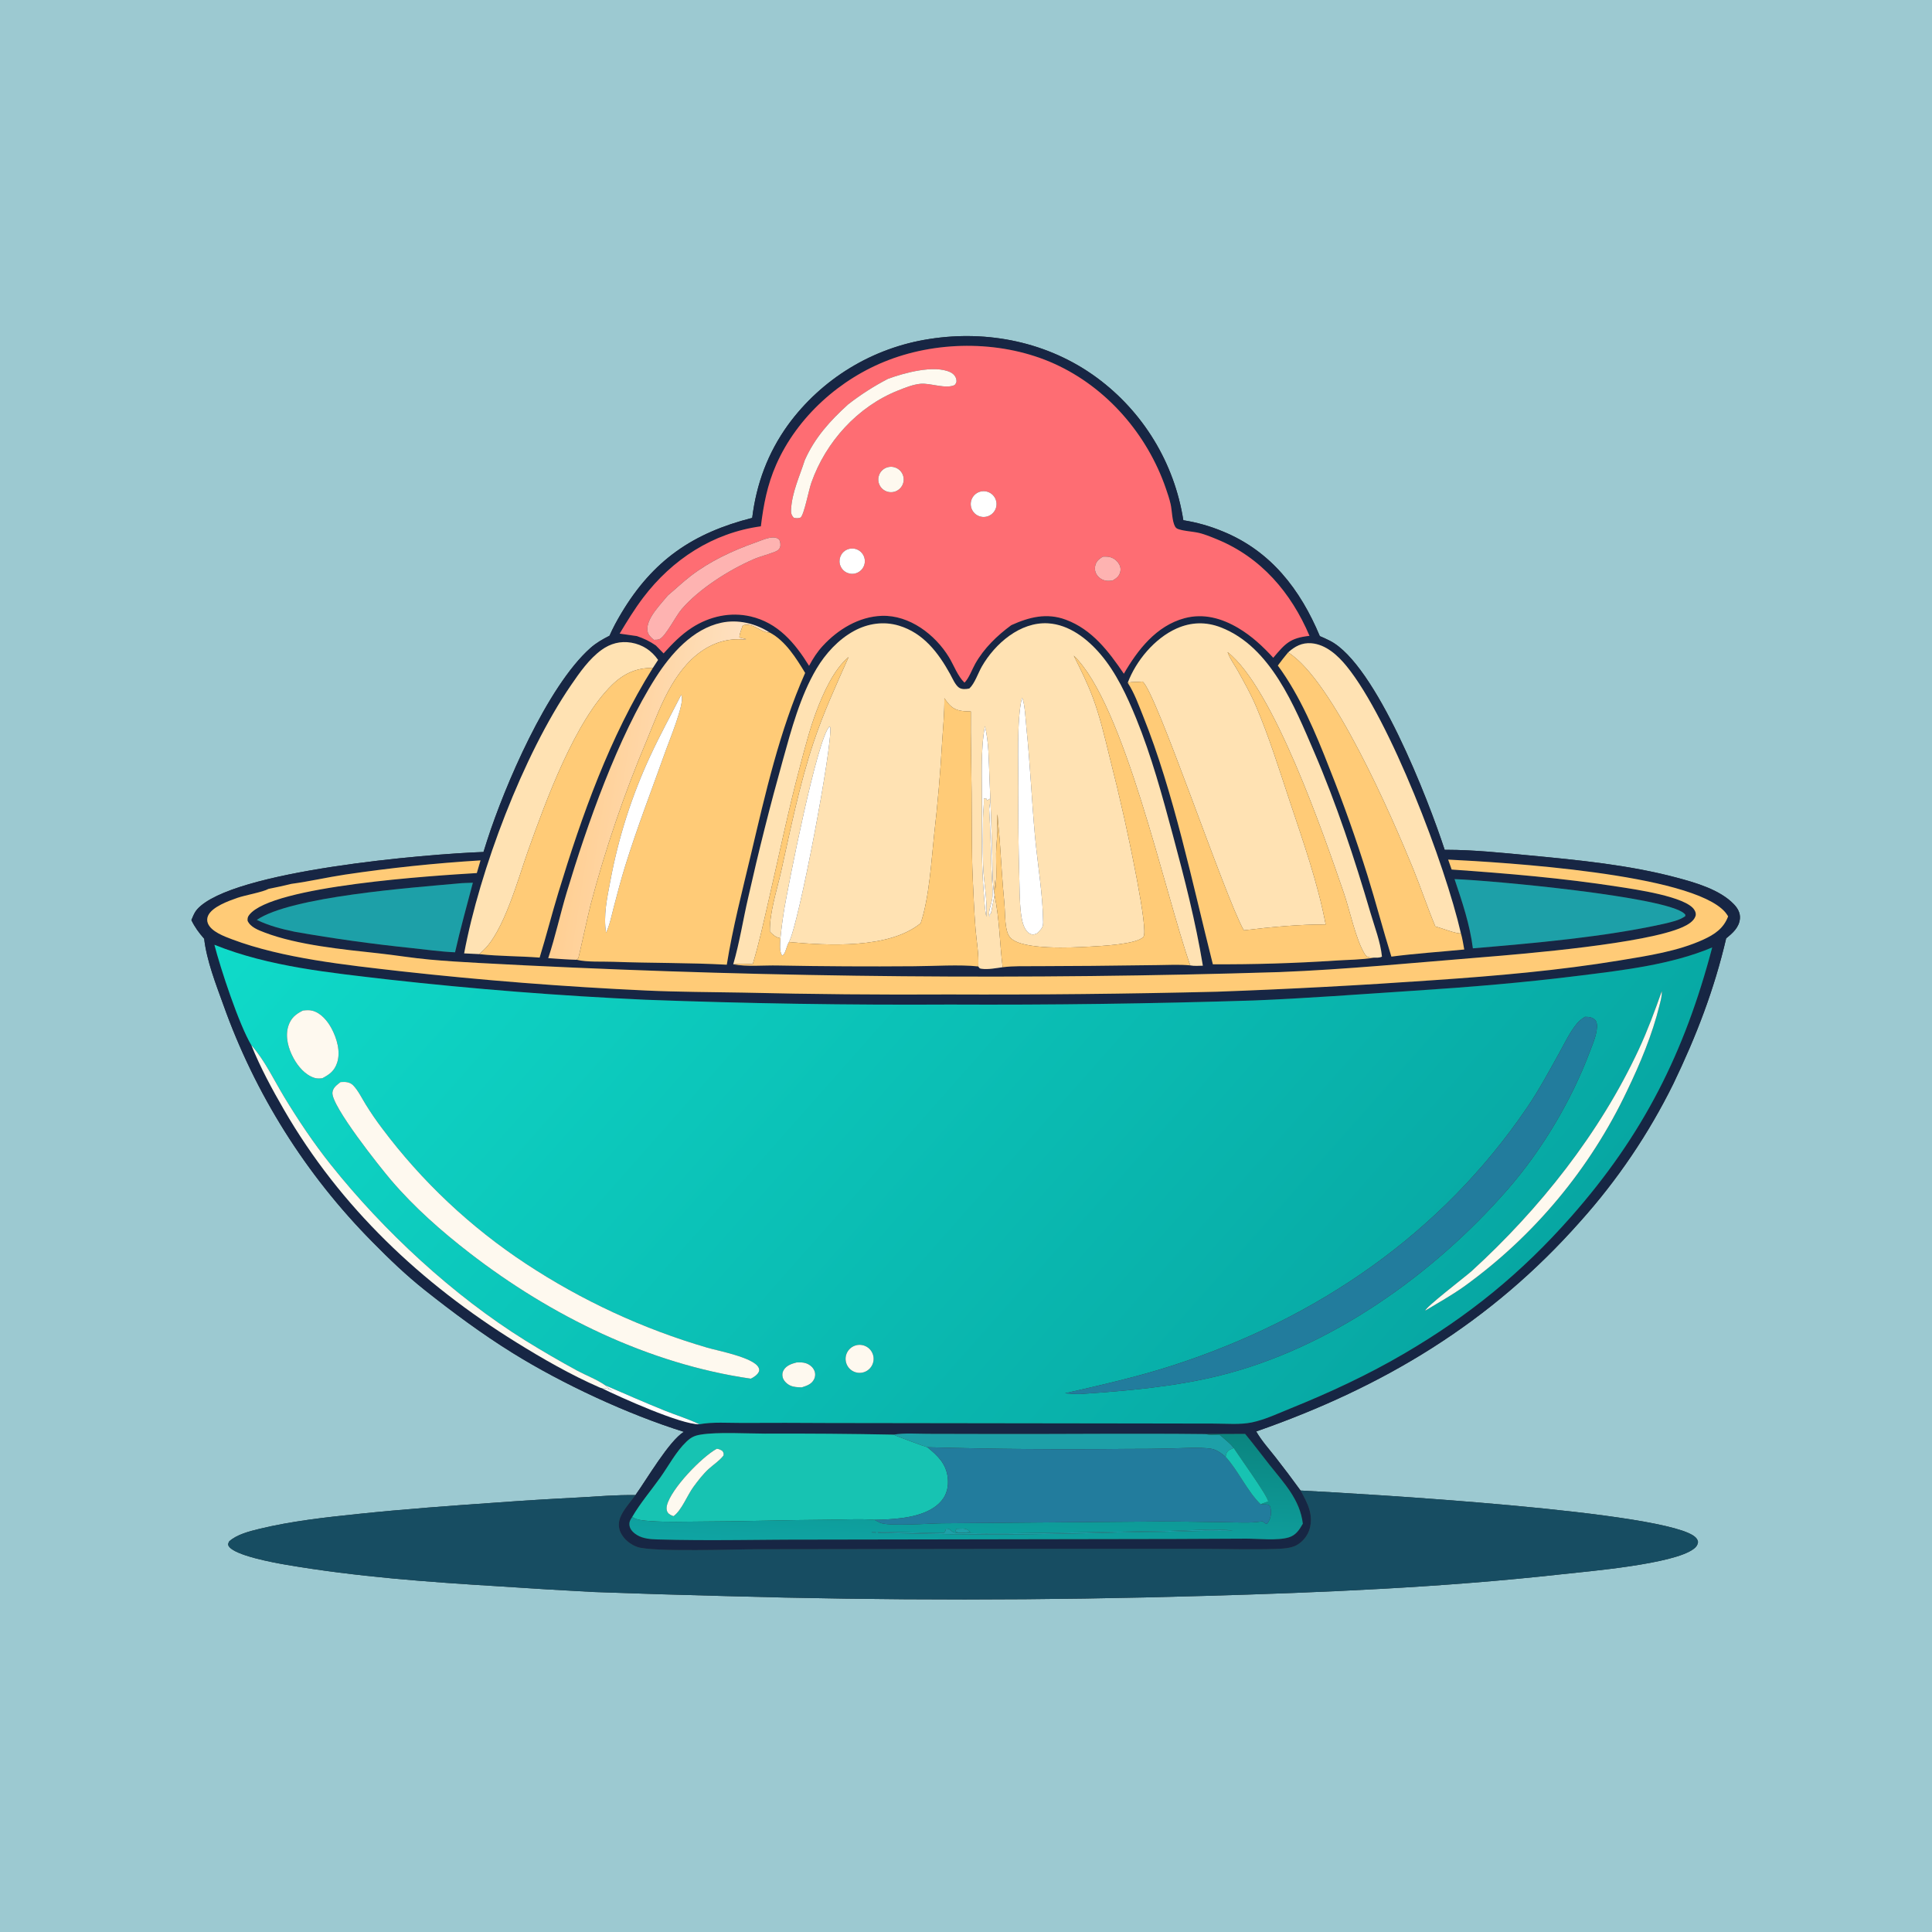 <?xml version="1.0" encoding="utf-8" ?>
<svg xmlns="http://www.w3.org/2000/svg" xmlns:xlink="http://www.w3.org/1999/xlink" width="1024" height="1024">
	<rect width="100%" height="100%" fill="#333333" stroke="none"/>
	<path fill="#9CC9D1" d="M0 0L1024 0L1024 1024L0 1024L0 0ZM689.326 790.011C685.03 784.085 680.627 778.237 676.118 772.471C672.638 768.032 668.621 763.591 665.825 758.698C733.321 735.163 790.06 701.116 837.563 647.418C857.273 625.441 873.882 600.871 886.929 574.39C899.039 549.252 908.586 524.48 914.91 497.327C918.333 494.584 921.813 491.54 922.197 486.831C922.439 483.873 921.016 481.386 919.032 479.304C911.594 471.502 898.591 467.795 888.484 465.109C863.333 458.423 836.471 455.83 810.593 453.376C796.108 452.003 781.194 450.436 766.642 450.414L765.702 450.415C757.022 423.738 729.277 352.181 704.958 339.657C703.178 338.757 701.367 337.92 699.529 337.146C689.202 312.431 673.57 292.072 648.168 281.688C641.437 278.874 634.393 276.875 627.187 275.732C622.45 245.41 605.9 218.197 581.156 200.043C555.656 181.376 523.656 174.781 492.571 179.68C462.51 184.305 435.532 200.718 417.605 225.287C406.929 240.162 400.929 256.394 398.682 274.491C367.317 282.463 346.097 296.902 329.307 325.03C327.021 328.86 324.834 332.842 323.066 336.941C319.333 338.853 316.028 340.698 312.875 343.508C289.987 363.904 267.47 416.672 258.235 445.327L256.258 451.569C226.451 452.587 122.933 461.376 104.533 481.919C103.278 483.321 102.611 484.896 101.894 486.61L101.609 487.279C101.553 487.413 101.5 487.549 101.445 487.684C103.247 491.426 105.466 494.438 108.211 497.539C109.564 509.216 114.379 521.505 118.358 532.519C135.14 579.709 162.11 622.624 197.351 658.214C206.236 667.265 215.29 675.949 225.231 683.838C240.094 695.635 255.53 707.061 271.65 717.075C298.176 733.555 332.744 749.605 362.453 758.9C354.613 763.739 342.889 783.933 336.801 792.425C326.778 792.272 316.751 793.113 306.751 793.696C292.156 794.432 277.569 795.333 262.994 796.398C238.544 798.089 214.207 799.873 189.824 802.413C172.366 804.232 154.425 806.21 137.347 810.359C132.233 811.601 125.353 813.341 121.431 817.015C121.062 817.939 120.644 818.445 121.187 819.405C124.019 824.411 145.205 828.249 151.352 829.305C188.825 835.74 227.162 838.529 265.073 840.818C281.573 841.942 298.081 842.932 314.596 843.79C337.812 844.643 361.033 845.361 384.258 845.946C468.976 848.385 553.748 848.357 638.464 845.861C701.438 844.062 764.787 841.377 827.434 834.423C842.298 832.773 886.826 829.072 897.619 821.003C899.008 819.965 899.709 819.052 899.999 817.293C899.771 816.335 899.575 815.829 898.904 815.07C886.442 800.989 719.002 791.555 689.326 790.011Z"/>
	<path fill="#172644" d="M665.825 758.698C668.621 763.591 672.638 768.032 676.118 772.471C680.627 778.237 685.03 784.085 689.326 790.011C692.899 796.472 696.346 802.821 694.096 810.449C693.037 814.038 690.342 817.351 687.006 819.087C684.058 820.62 679.858 820.849 676.556 820.953C663.125 821.376 649.57 820.931 636.124 820.918L554.205 820.91L402.66 821.112C390.543 821.105 345.752 822.74 337.797 819.913C334.098 818.599 330.727 815.925 328.98 812.338C327.762 809.836 327.715 807.071 328.69 804.481C330.329 800.123 334.125 796.232 336.801 792.425C342.889 783.933 354.613 763.739 362.453 758.9C332.744 749.605 298.176 733.555 271.65 717.075C255.53 707.061 240.094 695.635 225.231 683.838C215.29 675.949 206.236 667.265 197.351 658.214C162.11 622.624 135.14 579.709 118.358 532.519C114.379 521.505 109.564 509.216 108.211 497.539C105.466 494.438 103.247 491.426 101.445 487.684C101.5 487.549 101.553 487.413 101.609 487.279L101.894 486.61C102.611 484.896 103.278 483.321 104.533 481.919C122.933 461.376 226.451 452.587 256.258 451.569L258.235 445.327C267.47 416.672 289.987 363.904 312.875 343.508C316.028 340.698 319.333 338.853 323.066 336.941C324.834 332.842 327.021 328.86 329.307 325.03C346.097 296.902 367.317 282.463 398.682 274.491C400.929 256.394 406.929 240.162 417.605 225.287C435.532 200.718 462.51 184.305 492.571 179.68C523.656 174.781 555.656 181.376 581.156 200.043C605.9 218.197 622.45 245.41 627.187 275.732C634.393 276.875 641.437 278.874 648.168 281.688C673.57 292.072 689.202 312.431 699.529 337.146C701.367 337.92 703.178 338.757 704.958 339.657C729.277 352.181 757.022 423.738 765.702 450.415L766.642 450.414C781.194 450.436 796.108 452.003 810.593 453.376C836.471 455.83 863.333 458.423 888.484 465.109C898.591 467.795 911.594 471.502 919.032 479.304C921.016 481.386 922.439 483.873 922.197 486.831C921.813 491.54 918.333 494.584 914.91 497.327C908.586 524.48 899.039 549.252 886.929 574.39C873.882 600.871 857.273 625.441 837.563 647.418C790.06 701.116 733.321 735.163 665.825 758.698ZM536.018 331.339C545.505 327.052 554.802 324.682 564.959 328.471C578.905 333.673 587.591 345.246 595.668 357.088C603.023 344.369 612.892 331.687 627.787 327.673C637.93 324.94 647.587 327.687 656.385 332.912C663.392 337.074 669.388 342.619 674.844 348.632C681.239 341.094 683.657 338.159 694.056 337.013C684.341 314.151 668.418 295.439 645.017 285.844C641.676 284.475 637.952 282.906 634.39 282.223C631.391 281.649 628.098 281.507 625.188 280.647C624.092 280.323 623.386 280.108 622.809 279.073C621.185 276.155 621.232 270.677 620.47 267.275C619.83 264.414 618.873 261.623 617.92 258.854C608.054 230.201 586.605 205.34 558.816 192.796C531.92 180.655 498.543 180.333 471.076 190.788C445.319 200.592 422.578 220.889 411.387 246.304C406.693 256.964 404.681 267.493 403.282 278.958C377.85 282.421 356.248 296.528 340.893 316.777C336.297 322.838 332.348 329.325 328.428 335.832L337.552 337.134C341.285 338.395 344.364 339.863 347.616 342.113L351.718 346.31C356.338 341.204 360.992 336.376 366.826 332.623C376.01 326.716 387.051 324.229 397.786 326.706C412.348 330.066 421.29 340.73 428.825 352.892C430.926 348.974 433.085 345.6 436.1 342.324C444.151 333.576 455.27 326.802 467.392 326.408C482.028 325.932 495.647 336.292 502.985 348.353C505.567 352.598 507.605 358.39 511.198 361.809C513.495 359.622 515.298 354.601 516.933 351.723C521.579 343.54 528.501 336.847 536.018 331.339ZM407.993 335.271C400.522 330.414 391.134 328.173 382.34 330.056C367.176 333.302 355.594 346.533 347.622 359.015C327.592 390.372 311.089 437.342 300.351 473.073C296.902 484.551 294.342 496.484 290.576 507.835C295.589 508.173 300.612 508.593 305.636 508.714C311.431 510.047 318.999 509.534 325.03 509.761C345.069 510.518 365.204 510.215 385.21 511.313C388.335 491.809 393.381 472.395 397.939 453.187C405.701 420.474 413.071 387.53 426.737 356.664C422.031 348.928 416.289 339.617 407.993 335.271ZM682.72 345.794C680.838 348.074 679.015 350.361 677.278 352.755C689.139 368.869 697.428 388.722 704.66 407.263C712.106 425.926 718.831 444.87 724.819 464.051C729.264 478.306 733.016 492.777 737.458 507.027C750.191 505.366 763.274 504.501 776.078 503.256C775.547 500.383 775.128 497.439 774.299 494.635C765.966 458.303 736.774 381.484 713.762 353.137C709.12 347.418 702.749 341.552 695.055 340.942C690.051 340.545 686.349 342.567 682.72 345.794ZM346.014 354.03L348.794 349.768C345.38 344.847 340.562 341.66 334.622 340.633C328.859 339.636 323.517 341.069 318.811 344.485C312.261 349.241 307.187 356.528 302.658 363.144C277.257 400.241 254.223 461.278 246.005 505.312L253.975 505.698C264.512 506.871 275.402 506.71 286.011 507.547C289.528 496.14 292.45 484.553 295.93 473.132C308.389 432.243 323.212 390.385 346.014 354.03ZM728.101 507.583C729.505 507.551 731.227 507.751 732.467 507.026C731.728 499.442 728.588 491.337 726.429 483.987C717.949 455.116 708.406 426.187 696.502 398.532C686.083 374.328 673.546 342.848 647.127 332.55C639.227 329.47 631.307 329.668 623.546 333.148C611.984 338.332 602.126 350.18 597.721 361.9C601.217 367.198 603.496 373.632 605.856 379.5C622.165 420.054 632.081 468.517 642.838 511.092C664.509 511.2 686.178 510.547 707.804 509.132C714.412 508.686 721.597 508.724 728.101 507.583ZM254.684 456.019C230.637 457.495 206.666 460.013 182.837 463.565C173.343 464.986 163.942 467.202 154.433 468.468C150.415 469.447 146.374 470.336 142.316 471.134C139.314 472.844 129.918 474.465 125.937 475.848C121.315 477.454 112.328 480.61 110.254 485.423C109.697 486.715 109.663 488.108 110.192 489.415C111.968 493.799 118.911 496.32 123.038 497.876C149.817 507.972 183.793 511.507 212.274 514.77C255.64 519.588 299.151 523.003 342.738 525.01C359.739 525.781 376.75 525.793 393.761 526.104C430.163 526.968 466.575 527.293 502.986 527.078C550.351 527.273 597.717 526.789 645.069 525.625C683.422 524.237 721.748 522.196 760.031 519.502C793.13 517.238 826.084 514.397 858.844 508.987C873.356 506.591 889.376 504.17 902.828 497.989C908.791 495.249 913.57 492.063 915.937 485.688C915.445 484.893 914.955 484.129 914.339 483.421C896.589 463.025 796.434 457.024 767.554 455.604L769.408 460.875C798.914 462.939 828.353 465.416 857.601 469.965C866.084 471.284 893.817 475.161 898.062 482.286C898.702 483.36 899.037 484.376 898.633 485.608C897.728 488.365 894.394 490.23 891.935 491.348C872.637 500.126 808.748 505.508 784.614 507.45C749.076 510.311 713.668 513.832 678.027 515.228C544.965 519.352 411.79 518.169 278.822 511.681C261.751 510.725 244.687 510.134 227.651 508.59C218.592 507.77 209.642 506.261 200.608 505.277C181.985 503.249 157.581 500.899 140.228 494.239C136.934 492.975 132.723 491.438 131.217 488.019C131.156 486.62 131.266 485.97 132.152 484.847C144.348 469.387 230.613 464.078 252.721 462.741L254.684 456.019ZM637.542 511.836C633.707 488.497 627.757 465.395 621.619 442.566C616.043 421.831 610.279 400.586 602.157 380.7C597.347 368.922 591.569 356.458 583.273 346.749C576.274 338.558 566.652 331.032 555.482 330.375C540.696 329.507 527.375 341.155 520.422 353.224C518.439 356.667 516.642 362.283 513.777 364.915C512.028 365.303 509.809 365.527 508.24 364.424C506.271 363.039 504.71 359.3 503.562 357.224C497.317 345.934 489.407 335.53 476.486 331.619C468.377 329.165 459.966 330.426 452.603 334.446C444.336 338.96 437.51 346.441 432.742 354.478C424.187 368.896 419.387 386.784 414.937 402.863C408.187 426.974 402.064 451.256 396.573 475.684C393.838 487.435 392.009 499.534 388.632 511.109C396.108 512.482 404.785 511.552 412.433 511.734C436.433 512.189 460.438 512.318 484.442 512.122C494.609 512.093 508.716 511.127 518.501 512.234C519.209 513.159 519.008 513.298 520.257 513.475C523.772 513.973 527.931 513.115 531.428 512.647C537.417 511.902 543.618 512.124 549.646 512.093L578.781 511.929L613.27 511.52C619.056 511.477 625.092 511.097 630.848 511.671C632.992 512.094 635.36 511.869 637.542 511.836ZM113.643 500.756C116.876 513.353 126.649 543.053 133.245 554.039C138.013 565.832 144.15 577.184 150.513 588.184C180.412 639.874 223.201 680.179 273.703 711.507C287.675 720.174 302.551 728.703 317.626 735.292C318.361 735.614 318.111 735.511 318.935 735.749C328.422 740.452 361.046 755.139 370.644 754.892C377.847 753.554 386.173 754.225 393.506 754.191C408.783 754.109 424.06 754.122 439.337 754.232L605.729 754.461L643.483 754.525C649.852 754.529 657.278 755.215 663.534 753.905C670.412 752.465 677.486 749.124 683.988 746.491C704.867 738.033 724.747 728.828 744.192 717.45C778.645 697.291 806.274 674.842 832.758 644.818C870.9 601.577 892.857 557.92 907.499 502.162C885.926 511.277 860.362 514.224 837.305 517.101C807.138 520.864 779.08 523.181 748.851 525.147C720.801 526.972 692.838 529.125 664.744 530.261C610.982 531.96 557.194 532.684 503.405 532.43C449.695 532.739 395.985 531.893 342.311 529.891C296.813 527.825 251.396 524.257 206.133 519.195C175.147 515.551 142.824 512.484 113.643 500.756ZM638.723 760.078C601.545 759.666 564.323 760.119 527.139 760.032L491.94 759.956C486.113 759.957 479.376 759.405 473.638 760.387C450.88 759.935 428.117 759.756 405.354 759.849C395.803 759.835 380.355 758.891 371.357 760.374C368.055 760.919 366.244 761.815 363.837 764.106C358.271 769.406 354.404 776.903 349.939 783.157C345.078 789.966 339.289 796.777 335.094 803.987C333.989 805.691 333.261 806.855 333.728 808.985C334.162 810.963 336.008 812.623 337.668 813.613C340.901 815.54 344.769 815.823 348.448 815.934C376.292 816.77 404.35 815.93 432.224 816.021L622.818 815.694L660.356 815.517C666.884 815.505 677.016 816.673 683.082 814.846C686.867 813.707 688.683 810.805 690.529 807.589C689.005 794.768 680.586 786.138 672.886 776.411C668.559 770.945 664.394 765.353 659.94 759.988C652.868 759.979 645.795 760.009 638.723 760.078ZM770.944 465.952C774.991 478 779.051 489.964 780.658 502.636C813.183 499.892 850.28 496.656 881.875 489.64C885.593 488.733 890.137 487.853 893.259 485.556C893.21 484.558 893.406 484.883 892.712 484.222C883.311 475.27 790.196 466.583 770.944 465.952ZM242.488 468.292C218.271 470.501 154.197 475.161 136.114 487.563C142.598 490.69 149.218 492.387 156.243 493.859C176.817 497.485 197.261 500.325 218.041 502.482C225.713 503.279 233.494 504.421 241.191 504.737C243.97 492.34 247.404 480.155 250.62 467.871C247.927 467.984 245.163 467.971 242.488 468.292Z"/>
	<path fill="#FE6D73" d="M595.668 357.088C587.591 345.246 578.905 333.673 564.959 328.471C554.802 324.682 545.505 327.052 536.018 331.339C528.501 336.847 521.579 343.54 516.933 351.723C515.298 354.601 513.495 359.622 511.198 361.809C507.605 358.39 505.567 352.598 502.985 348.353C495.647 336.292 482.028 325.932 467.392 326.408C455.27 326.802 444.151 333.576 436.1 342.324C433.085 345.6 430.926 348.974 428.825 352.892C421.29 340.73 412.348 330.066 397.786 326.706C387.051 324.229 376.01 326.716 366.826 332.623C360.992 336.376 356.338 341.204 351.718 346.31L347.616 342.113C344.364 339.863 341.285 338.395 337.552 337.134L328.428 335.832C332.348 329.325 336.297 322.838 340.893 316.777C356.248 296.528 377.85 282.421 403.282 278.958C404.681 267.493 406.693 256.964 411.387 246.304C422.578 220.889 445.319 200.592 471.076 190.788C498.543 180.333 531.92 180.655 558.816 192.796C586.605 205.34 608.054 230.201 617.92 258.854C618.873 261.623 619.83 264.414 620.47 267.275C621.232 270.677 621.185 276.155 622.809 279.073C623.386 280.108 624.092 280.323 625.188 280.647C628.098 281.507 631.391 281.649 634.39 282.223C637.952 282.906 641.676 284.475 645.017 285.844C668.418 295.439 684.341 314.151 694.056 337.013C683.657 338.159 681.239 341.094 674.844 348.632C669.388 342.619 663.392 337.074 656.385 332.912C647.587 327.687 637.93 324.94 627.787 327.673C612.892 331.687 603.023 344.369 595.668 357.088ZM426.554 243.877C423.853 252.353 419.775 260.952 419.28 269.991C419.175 271.908 419.418 273.022 420.739 274.424C422.202 274.733 422.844 274.784 424.323 274.313C426.227 272.748 428.564 260.024 430.041 255.832C437.637 234.263 454.487 215.556 475.888 207.016C479.513 205.569 483.959 203.756 487.876 203.415C493.294 202.944 501.277 206.34 506.009 204.068C506.781 203.018 507.14 202.615 506.894 201.212C506.585 199.451 505.315 198.061 503.743 197.305C495.164 193.182 478.935 197.731 470.6 200.812C463.167 204.672 456.104 209.205 449.497 214.353C439.918 223.058 431.863 231.952 426.554 243.877ZM346.549 339.132C347.542 339.108 348.887 339.174 349.767 338.659C353.151 336.678 358.141 326.533 361.297 322.858C370.497 312.145 386.277 302.137 399.186 296.509C403.028 294.834 407.07 293.936 410.897 292.38C412.095 291.893 413.013 291.283 413.455 290.007C413.882 288.777 413.578 287.135 413.029 286.019C412.023 285.298 411.644 284.997 410.369 284.895C407.21 284.644 403.283 286.553 400.273 287.608C388.421 291.758 376.143 297.525 366.128 305.245C361.899 308.506 358.048 312.187 353.963 315.614C350.242 320.227 342.251 328.017 343.178 334.382C343.493 336.543 344.997 337.784 346.549 339.132ZM469.762 247.882C466.308 249.253 464.617 253.163 465.983 256.618C467.349 260.074 471.256 261.771 474.714 260.41C478.179 259.046 479.88 255.129 478.511 251.666C477.142 248.203 473.223 246.508 469.762 247.882ZM520.354 260.415C516.641 260.96 514.063 264.397 514.58 268.114C515.097 271.831 518.516 274.434 522.236 273.945C525.996 273.45 528.633 269.988 528.11 266.232C527.588 262.476 524.106 259.865 520.354 260.415ZM448.847 291.344C445.524 292.889 444.056 296.815 445.548 300.162C447.041 303.509 450.942 305.04 454.313 303.6C456.541 302.649 458.083 300.57 458.348 298.162C458.613 295.753 457.558 293.389 455.59 291.976C453.621 290.564 451.044 290.322 448.847 291.344ZM584.476 295.051C582.309 296.437 580.905 297.575 580.422 300.212C580.124 301.841 580.488 303.444 581.441 304.798C582.652 306.515 584.548 307.622 586.639 307.832C587.67 307.935 588.728 307.793 589.751 307.669C591.776 306.471 593.248 305.41 593.792 303C594.164 301.352 593.733 299.742 592.749 298.389C591.369 296.491 589.417 295.303 587.081 295.064C586.211 294.975 585.347 295.013 584.476 295.051Z"/>
	<path fill="#FEF9EF" d="M470.6 200.812C478.935 197.731 495.164 193.182 503.743 197.305C505.315 198.061 506.585 199.451 506.894 201.212C507.14 202.615 506.781 203.018 506.009 204.068C501.277 206.34 493.294 202.944 487.876 203.415C483.959 203.756 479.513 205.569 475.888 207.016C454.487 215.556 437.637 234.263 430.041 255.832C428.564 260.024 426.227 272.748 424.323 274.313C422.844 274.784 422.202 274.733 420.739 274.424C419.418 273.022 419.175 271.908 419.28 269.991C419.775 260.952 423.853 252.353 426.554 243.877C431.863 231.952 439.918 223.058 449.497 214.353C456.104 209.205 463.167 204.672 470.6 200.812Z"/>
	<path fill="#FEF9EF" d="M474.714 260.41C471.256 261.771 467.349 260.074 465.983 256.618C464.617 253.163 466.308 249.253 469.762 247.882C473.223 246.508 477.142 248.203 478.511 251.666C479.88 255.129 478.179 259.046 474.714 260.41Z"/>
	<path fill="white" d="M522.236 273.945C518.516 274.434 515.097 271.831 514.58 268.114C514.063 264.397 516.641 260.96 520.354 260.415C524.106 259.865 527.588 262.476 528.11 266.232C528.633 269.988 525.996 273.45 522.236 273.945Z"/>
	<path fill="#FEB3B1" d="M353.963 315.614C358.048 312.187 361.899 308.506 366.128 305.245C376.143 297.525 388.421 291.758 400.273 287.608C403.283 286.553 407.21 284.644 410.369 284.895C411.644 284.997 412.023 285.298 413.029 286.019C413.578 287.135 413.882 288.777 413.455 290.007C413.013 291.283 412.095 291.893 410.897 292.38C407.07 293.936 403.028 294.834 399.186 296.509C386.277 302.137 370.497 312.145 361.297 322.858C358.141 326.533 353.151 336.678 349.767 338.659C348.887 339.174 347.542 339.108 346.549 339.132C344.997 337.784 343.493 336.543 343.178 334.382C342.251 328.017 350.242 320.227 353.963 315.614Z"/>
	<path fill="white" d="M454.313 303.6C450.942 305.04 447.041 303.509 445.548 300.162C444.056 296.815 445.524 292.889 448.847 291.344C451.044 290.322 453.621 290.564 455.59 291.976C457.558 293.389 458.613 295.753 458.348 298.162C458.083 300.57 456.541 302.649 454.313 303.6Z"/>
	<path fill="#FEB3B1" d="M589.751 307.669C588.728 307.793 587.67 307.935 586.639 307.832C584.548 307.622 582.652 306.515 581.441 304.798C580.488 303.444 580.124 301.841 580.422 300.212C580.905 297.575 582.309 296.437 584.476 295.051C585.347 295.013 586.211 294.975 587.081 295.064C589.417 295.303 591.369 296.491 592.749 298.389C593.733 299.742 594.164 301.352 593.792 303C593.248 305.41 591.776 306.471 589.751 307.669Z"/>
	<defs>
		<linearGradient id="gradient_0" gradientUnits="userSpaceOnUse" x1="306.365" y1="412.947" x2="379.518" y2="424.302">
			<stop offset="0" stop-color="#FFCF93"/>
			<stop offset="1" stop-color="#FEE0C0"/>
		</linearGradient>
	</defs>
	<path fill="url(#gradient_0)" d="M290.576 507.835C294.342 496.484 296.902 484.551 300.351 473.073C311.089 437.342 327.592 390.372 347.622 359.015C355.594 346.533 367.176 333.302 382.34 330.056C391.134 328.173 400.522 330.414 407.993 335.271C407.768 335.262 407.541 335.26 407.316 335.244C402.751 334.932 398.701 329.62 393.681 331.512C393.041 333.436 391.874 335.889 391.921 337.91L395.373 338.729L395.113 339.065C385.86 337.962 377.446 340.746 370.045 346.435C364.336 350.825 359.675 356.936 356.026 363.087C350.559 372.306 346.927 382.393 342.845 392.263C330.853 420.65 320.884 449.85 313.013 479.644C312 483.368 306.786 507.399 306.559 507.779C306.334 508.155 305.944 508.402 305.636 508.714C300.612 508.593 295.589 508.173 290.576 507.835Z"/>
	<path fill="#FFE2B3" d="M526.981 473.594C525.795 467.275 526.117 460.227 525.927 453.763C525.569 439.779 525.068 425.799 524.426 411.824C524.024 402.868 524.149 393.543 522.022 384.805C519.593 398.36 520.541 412.651 520.467 426.387C520.383 442.06 520.099 457.24 521.394 472.9C521.752 477.224 521.913 481.706 522.772 485.957C523.438 476.786 521.279 467.407 521.063 458.22C520.869 449.954 520.912 441.636 521.02 433.367C521.063 430.006 521.625 426.672 521.402 423.32L522.665 423.19L523.306 424.192L524.575 423.362C525.275 424.903 524.199 427.519 524.312 429.399C524.946 439.947 525.198 450.462 525.529 461.023C525.673 465.624 526.199 470.378 526.031 474.97C525.988 476.144 525.749 477.163 525.476 478.296C524.946 480.498 523.887 483.429 524.295 485.663L524.673 485.879L524.579 484.672L525.235 484.09L527.111 474.405C529.784 486.832 529.84 500.042 531.428 512.647C527.931 513.115 523.772 513.973 520.257 513.475C519.008 513.298 519.209 513.159 518.501 512.234C518.879 505.858 517.57 498.767 517.051 492.366C516.336 483.548 515.969 474.593 515.575 465.75C514.902 450.621 515.095 435.457 514.97 420.317C514.852 405.906 514.43 391.498 514.56 377.087C512.71 377.049 510.84 377.023 509.018 376.67C504.779 375.848 502.823 373.404 500.525 370.046C500.633 377.758 499.849 385.566 499.348 393.261C498.418 409.599 497.014 425.907 495.136 442.164C493.599 456.54 492.552 475.727 487.983 489.321C471.206 503.046 438.779 501.17 418.16 499.299C423.305 490.276 441.425 394.602 440.038 385.417L439.568 385.095C432.86 392.412 418.017 468.415 415.785 481.165C414.892 486.514 414.178 491.891 413.643 497.288C411.025 496.787 409.876 495.589 408.039 493.79C407.86 483.439 411.783 471.866 414.039 461.738C419.137 438.847 423.794 415.65 431.229 393.373C436.39 377.91 443.144 363.136 449.776 348.277C441.932 354.682 436.167 367.796 432.688 377.061C429.205 386.335 426.714 396.097 424.161 405.659C417.803 429.473 412.844 453.657 407.289 477.667C404.693 488.883 402.316 500.032 398.956 511.058C395.488 510.883 392.088 510.652 388.632 511.109C392.009 499.534 393.838 487.435 396.573 475.684C402.064 451.256 408.187 426.974 414.937 402.863C419.387 386.784 424.187 368.896 432.742 354.478C437.51 346.441 444.336 338.96 452.603 334.446C459.966 330.426 468.377 329.165 476.486 331.619C489.407 335.53 497.317 345.934 503.562 357.224C504.71 359.3 506.271 363.039 508.24 364.424C509.809 365.527 512.028 365.303 513.777 364.915C516.642 362.283 518.439 356.667 520.422 353.224C527.375 341.155 540.696 329.507 555.482 330.375C566.652 331.032 576.274 338.558 583.273 346.749C591.569 356.458 597.347 368.922 602.157 380.7C610.279 400.586 616.043 421.831 621.619 442.566C627.757 465.395 633.707 488.497 637.542 511.836C635.36 511.869 632.992 512.094 630.848 511.671C617.187 472.741 595.886 373.132 569.115 347.511C572.76 354.826 576.378 362.053 579.233 369.723C583.038 379.946 585.465 390.421 588.063 400.99C590.814 411.761 593.409 422.571 595.848 433.417C597.771 442.035 608.878 493.022 606.066 496.488C602.778 500.54 583.169 501.433 577.349 501.754C568.049 502.267 542.324 503.578 535.793 497.276C534.383 495.915 533.784 494.067 533.415 492.19C532.521 487.655 532.738 482.769 532.289 478.158C531.229 467.292 530.637 456.5 529.89 445.609C529.585 441.15 528.975 436.691 528.779 432.23C528.77 432.032 528.767 431.834 528.761 431.636C528.157 434.193 528.741 437.446 528.657 440.118C528.527 444.203 528.014 448.245 527.947 452.333C527.842 458.732 528.575 465.708 527.4 471.985C527.559 470.028 527.608 468.101 527.601 466.138C527.045 468.589 527.064 471.091 526.981 473.594ZM541.635 369.868C538.777 381.809 539.804 405.208 539.757 417.764C539.627 433.203 539.783 448.643 540.225 464.076C540.424 470.675 540.33 477.524 541.131 484.075C541.479 486.923 542.052 490.113 543.555 492.587C544.368 493.926 545.516 494.965 547.086 495.289C547.995 495.477 548.847 494.974 549.7 494.668C551.675 492.636 552.919 491.727 552.89 488.749C552.747 474.414 549.926 457.878 548.579 443.385C546.802 424.256 546.019 405.036 544.029 385.927C543.742 383.176 543.104 371.337 541.635 369.868Z"/>
	<path fill="#FFE2B3" d="M728.101 507.583C725.842 507.432 724.588 507.65 723.303 505.576C718.589 497.971 715.432 482.487 712.313 473.442C701.637 442.475 674.986 364.664 650.661 345.645C650.762 345.913 650.86 346.183 650.965 346.451C652.173 349.528 654.371 352.504 656.001 355.417C659.419 361.522 662.968 367.881 665.716 374.311C672.683 390.609 677.985 407.792 683.579 424.599C690.687 445.952 698.44 467.842 702.637 489.99C688.905 489.902 672.912 491.413 659.244 493.083C649.21 475.494 612.529 365.777 605.542 361.232C602.868 361.632 600.417 361.192 597.721 361.9C602.126 350.18 611.984 338.332 623.546 333.148C631.307 329.668 639.227 329.47 647.127 332.55C673.546 342.848 686.083 374.328 696.502 398.532C708.406 426.187 717.949 455.116 726.429 483.987C728.588 491.337 731.728 499.442 732.467 507.026C731.227 507.751 729.505 507.551 728.101 507.583Z"/>
	<path fill="#FFCB77" d="M407.993 335.271C416.289 339.617 422.031 348.928 426.737 356.664C413.071 387.53 405.701 420.474 397.939 453.187C393.381 472.395 388.335 491.809 385.21 511.313C365.204 510.215 345.069 510.518 325.03 509.761C318.999 509.534 311.431 510.047 305.636 508.714C305.944 508.402 306.334 508.155 306.559 507.779C306.786 507.399 312 483.368 313.013 479.644C320.884 449.85 330.853 420.65 342.845 392.263C346.927 382.393 350.559 372.306 356.026 363.087C359.675 356.936 364.336 350.825 370.045 346.435C377.446 340.746 385.86 337.962 395.113 339.065L395.373 338.729L391.921 337.91C391.874 335.889 393.041 333.436 393.681 331.512C398.701 329.62 402.751 334.932 407.316 335.244C407.541 335.26 407.768 335.262 407.993 335.271ZM361.033 368.294C355.575 379.021 349.769 389.629 344.709 400.549C334.846 421.745 327.706 444.104 323.457 467.094C321.754 475.997 319.739 485.33 321.229 494.366C323.237 490.086 324.184 485.077 325.387 480.51C327.306 473.223 329.199 465.933 331.439 458.736C337.896 437.999 345.735 417.806 353.02 397.366C354.954 391.94 362.442 373.865 361.354 369.153C361.285 368.855 361.14 368.58 361.033 368.294Z"/>
	<path fill="#FFE2B3" d="M346.014 354.03C337.506 353.852 330.621 356.992 324.542 362.877C304.761 382.028 289.445 424.235 280.092 450.32C274.765 465.177 267.034 494.392 255.514 504.314C254.992 504.763 254.487 505.237 253.975 505.698L246.005 505.312C254.223 461.278 277.257 400.241 302.658 363.144C307.187 356.528 312.261 349.241 318.811 344.485C323.517 341.069 328.859 339.636 334.622 340.633C340.562 341.66 345.38 344.847 348.794 349.768L346.014 354.03Z"/>
	<path fill="#FFE2B3" d="M682.72 345.794C686.349 342.567 690.051 340.545 695.055 340.942C702.749 341.552 709.12 347.418 713.762 353.137C736.774 381.484 765.966 458.303 774.299 494.635C772.607 495.301 763.322 491.623 760.762 491.046C756.547 481.016 753.146 470.634 749.037 460.552C737.66 432.639 706.314 360.463 682.72 345.794Z"/>
	<path fill="#FFCB77" d="M650.661 345.645C674.986 364.664 701.637 442.475 712.313 473.442C715.432 482.487 718.589 497.971 723.303 505.576C724.588 507.65 725.842 507.432 728.101 507.583C721.597 508.724 714.412 508.686 707.804 509.132C686.178 510.547 664.509 511.2 642.838 511.092C632.081 468.517 622.165 420.054 605.856 379.5C603.496 373.632 601.217 367.198 597.721 361.9C600.417 361.192 602.868 361.632 605.542 361.232C612.529 365.777 649.21 475.494 659.244 493.083C672.912 491.413 688.905 489.902 702.637 489.99C698.44 467.842 690.687 445.952 683.579 424.599C677.985 407.792 672.683 390.609 665.716 374.311C662.968 367.881 659.419 361.522 656.001 355.417C654.371 352.504 652.173 349.528 650.965 346.451C650.86 346.183 650.762 345.913 650.661 345.645Z"/>
	<path fill="#FFCB77" d="M677.278 352.755C679.015 350.361 680.838 348.074 682.72 345.794C706.314 360.463 737.66 432.639 749.037 460.552C753.146 470.634 756.547 481.016 760.762 491.046C763.322 491.623 772.607 495.301 774.299 494.635C775.128 497.439 775.547 500.383 776.078 503.256C763.274 504.501 750.191 505.366 737.458 507.027C733.016 492.777 729.264 478.306 724.819 464.051C718.831 444.87 712.106 425.926 704.66 407.263C697.428 388.722 689.139 368.869 677.278 352.755Z"/>
	<path fill="#FFCB77" d="M408.039 493.79C409.876 495.589 411.025 496.787 413.643 497.288C413.552 499.853 412.92 504.395 414.603 506.444C415.732 505.952 416.159 504.375 416.592 503.251C417.068 502.017 417.443 500.379 418.16 499.299C438.779 501.17 471.206 503.046 487.983 489.321C492.552 475.727 493.599 456.54 495.136 442.164C497.014 425.907 498.418 409.599 499.348 393.261C499.849 385.566 500.633 377.758 500.525 370.046C502.823 373.404 504.779 375.848 509.018 376.67C510.84 377.023 512.71 377.049 514.56 377.087C514.43 391.498 514.852 405.906 514.97 420.317C515.095 435.457 514.902 450.621 515.575 465.75C515.969 474.593 516.336 483.548 517.051 492.366C517.57 498.767 518.879 505.858 518.501 512.234C508.716 511.127 494.609 512.093 484.442 512.122C460.438 512.318 436.433 512.189 412.433 511.734C404.785 511.552 396.108 512.482 388.632 511.109C392.088 510.652 395.488 510.883 398.956 511.058C402.316 500.032 404.693 488.883 407.289 477.667C412.844 453.657 417.803 429.473 424.161 405.659C426.714 396.097 429.205 386.335 432.688 377.061C436.167 367.796 441.932 354.682 449.776 348.277C443.144 363.136 436.39 377.91 431.229 393.373C423.794 415.65 419.137 438.847 414.039 461.738C411.783 471.866 407.86 483.439 408.039 493.79Z"/>
	<path fill="#FFCB77" d="M526.981 473.594C527.064 471.091 527.045 468.589 527.601 466.138C527.608 468.101 527.559 470.028 527.4 471.985C528.575 465.708 527.842 458.732 527.947 452.333C528.014 448.245 528.527 444.203 528.657 440.118C528.741 437.446 528.157 434.193 528.761 431.636C528.767 431.834 528.77 432.032 528.779 432.23C528.975 436.691 529.585 441.15 529.89 445.609C530.637 456.5 531.229 467.292 532.289 478.158C532.738 482.769 532.521 487.655 533.415 492.19C533.784 494.067 534.383 495.915 535.793 497.276C542.324 503.578 568.049 502.267 577.349 501.754C583.169 501.433 602.778 500.54 606.066 496.488C608.878 493.022 597.771 442.035 595.848 433.417C593.409 422.571 590.814 411.761 588.063 400.99C585.465 390.421 583.038 379.946 579.233 369.723C576.378 362.053 572.76 354.826 569.115 347.511C595.886 373.132 617.187 472.741 630.848 511.671C625.092 511.097 619.056 511.477 613.27 511.52L578.781 511.929L549.646 512.093C543.618 512.124 537.417 511.902 531.428 512.647C529.84 500.042 529.784 486.832 527.111 474.405L526.981 473.594Z"/>
	<path fill="#FFCB77" d="M253.975 505.698C254.487 505.237 254.992 504.763 255.514 504.314C267.034 494.392 274.765 465.177 280.092 450.32C289.445 424.235 304.761 382.028 324.542 362.877C330.621 356.992 337.506 353.852 346.014 354.03C323.212 390.385 308.389 432.243 295.93 473.132C292.45 484.553 289.528 496.14 286.011 507.547C275.402 506.71 264.512 506.871 253.975 505.698Z"/>
	<path fill="white" d="M321.229 494.366C319.739 485.33 321.754 475.997 323.457 467.094C327.706 444.104 334.846 421.745 344.709 400.549C349.769 389.629 355.575 379.021 361.033 368.294C361.14 368.58 361.285 368.855 361.354 369.153C362.442 373.865 354.954 391.94 353.02 397.366C345.735 417.806 337.896 437.999 331.439 458.736C329.199 465.933 327.306 473.223 325.387 480.51C324.184 485.077 323.237 490.086 321.229 494.366Z"/>
	<path fill="white" d="M549.7 494.668C548.847 494.974 547.995 495.477 547.086 495.289C545.516 494.965 544.368 493.926 543.555 492.587C542.052 490.113 541.479 486.923 541.131 484.075C540.33 477.524 540.424 470.675 540.225 464.076C539.783 448.643 539.627 433.203 539.757 417.764C539.804 405.208 538.777 381.809 541.635 369.868C543.104 371.337 543.742 383.176 544.029 385.927C546.019 405.036 546.802 424.256 548.579 443.385C549.926 457.878 552.747 474.414 552.89 488.749C552.919 491.727 551.675 492.636 549.7 494.668Z"/>
	<path fill="white" d="M413.643 497.288C414.178 491.891 414.892 486.514 415.785 481.165C418.017 468.415 432.86 392.412 439.568 385.095L440.038 385.417C441.425 394.602 423.305 490.276 418.16 499.299C417.443 500.379 417.068 502.017 416.592 503.251C416.159 504.375 415.732 505.952 414.603 506.444C412.92 504.395 413.552 499.853 413.643 497.288Z"/>
	<path fill="white" d="M522.022 384.805C524.149 393.543 524.024 402.868 524.426 411.824C525.068 425.799 525.569 439.779 525.927 453.763C526.117 460.227 525.795 467.275 526.981 473.594L527.111 474.405L525.235 484.09L524.579 484.672L524.673 485.879L524.295 485.663C523.887 483.429 524.946 480.498 525.476 478.296C525.749 477.163 525.988 476.144 526.031 474.97C526.199 470.378 525.673 465.624 525.529 461.023C525.198 450.462 524.946 439.947 524.312 429.399C524.199 427.519 525.275 424.903 524.575 423.362L523.306 424.192L522.665 423.19L521.402 423.32C521.625 426.672 521.063 430.006 521.02 433.367C520.912 441.636 520.869 449.954 521.063 458.22C521.279 467.407 523.438 476.786 522.772 485.957C521.913 481.706 521.752 477.224 521.394 472.9C520.099 457.24 520.383 442.06 520.467 426.387C520.541 412.651 519.593 398.36 522.022 384.805Z"/>
	<path fill="#FFCB77" d="M154.433 468.468C163.942 467.202 173.343 464.986 182.837 463.565C206.666 460.013 230.637 457.495 254.684 456.019L252.721 462.741C230.613 464.078 144.348 469.387 132.152 484.847C131.266 485.97 131.156 486.62 131.217 488.019C132.723 491.438 136.934 492.975 140.228 494.239C157.581 500.899 181.985 503.249 200.608 505.277C209.642 506.261 218.592 507.77 227.651 508.59C244.687 510.134 261.751 510.725 278.822 511.681C411.79 518.169 544.965 519.352 678.027 515.228C713.668 513.832 749.076 510.311 784.614 507.45C808.748 505.508 872.637 500.126 891.935 491.348C894.394 490.23 897.728 488.365 898.633 485.608C899.037 484.376 898.702 483.36 898.062 482.286C893.817 475.161 866.084 471.284 857.601 469.965C828.353 465.416 798.914 462.939 769.408 460.875L767.554 455.604C796.434 457.024 896.589 463.025 914.339 483.421C914.955 484.129 915.445 484.893 915.937 485.688C913.57 492.063 908.791 495.249 902.828 497.989C889.376 504.17 873.356 506.591 858.844 508.987C826.084 514.397 793.13 517.238 760.031 519.502C721.748 522.196 683.422 524.237 645.069 525.625C597.717 526.789 550.351 527.273 502.986 527.078C466.575 527.293 430.163 526.968 393.761 526.104C376.75 525.793 359.739 525.781 342.738 525.01C299.151 523.003 255.64 519.588 212.274 514.77C183.793 511.507 149.817 507.972 123.038 497.876C118.911 496.32 111.968 493.799 110.192 489.415C109.663 488.108 109.697 486.715 110.254 485.423C112.328 480.61 121.315 477.454 125.937 475.848C129.918 474.465 139.314 472.844 142.316 471.134C146.374 470.336 150.415 469.447 154.433 468.468Z"/>
	<path fill="#1DA0A8" d="M780.658 502.636C779.051 489.964 774.991 478 770.944 465.952C790.196 466.583 883.311 475.27 892.712 484.222C893.406 484.883 893.21 484.558 893.259 485.556C890.137 487.853 885.593 488.733 881.875 489.64C850.28 496.656 813.183 499.892 780.658 502.636Z"/>
	<path fill="#1DA0A8" d="M136.114 487.563C154.197 475.161 218.271 470.501 242.488 468.292C245.163 467.971 247.927 467.984 250.62 467.871C247.404 480.155 243.97 492.34 241.191 504.737C233.494 504.421 225.713 503.279 218.041 502.482C197.261 500.325 176.817 497.485 156.243 493.859C149.218 492.387 142.598 490.69 136.114 487.563Z"/>
	<defs>
		<linearGradient id="gradient_1" gradientUnits="userSpaceOnUse" x1="743.415" y1="743.903" x2="271.2" y2="326">
			<stop offset="0" stop-color="#07A7A3"/>
			<stop offset="1" stop-color="#0FDAC9"/>
		</linearGradient>
	</defs>
	<path fill="url(#gradient_1)" d="M133.245 554.039C126.649 543.053 116.876 513.353 113.643 500.756C142.824 512.484 175.147 515.551 206.133 519.195C251.396 524.257 296.813 527.825 342.311 529.891C395.985 531.893 449.695 532.739 503.405 532.43C557.194 532.684 610.982 531.96 664.744 530.261C692.838 529.125 720.801 526.972 748.851 525.147C779.08 523.181 807.138 520.864 837.305 517.101C860.362 514.224 885.926 511.277 907.499 502.162C892.857 557.92 870.9 601.577 832.758 644.818C806.274 674.842 778.645 697.291 744.192 717.45C724.747 728.828 704.867 738.033 683.988 746.491C677.486 749.124 670.412 752.465 663.534 753.905C657.278 755.215 649.852 754.529 643.483 754.525L605.729 754.461L439.337 754.232C424.06 754.122 408.783 754.109 393.506 754.191C386.173 754.225 377.847 753.554 370.644 754.892C364.859 752.037 358.424 750.116 352.42 747.696C341.788 743.41 331.324 738.802 320.805 734.249C316.488 731.198 310.636 728.983 305.915 726.458C296.623 721.409 287.477 716.096 278.489 710.523C240.182 686.687 203.38 652.506 175.311 617.29C166.344 606.039 158.1 593.738 150.647 581.439C145.348 572.693 140.33 562.017 133.559 554.383C133.456 554.267 133.35 554.154 133.245 554.039ZM880.773 525.373C877.097 535.737 873.291 546.072 868.657 556.052C848.034 600.47 815.977 640.887 779.941 673.752C777.2 676.252 755.259 693.062 755.471 694.629C762.309 690.498 769.224 686.655 775.758 682.035C812.939 655.298 842.734 619.57 862.356 578.189C869.3 563.802 875.761 548.372 879.581 532.821C880.161 530.46 880.94 527.819 880.773 525.373ZM160.563 535.592C156.726 537.504 154.199 539.563 152.839 543.762C151.008 549.414 152.818 555.808 155.583 560.864C157.987 565.26 161.701 569.697 166.623 571.283C167.984 571.722 169.428 571.662 170.83 571.492C174.715 569.473 177.249 567.597 178.686 563.266C180.624 557.425 178.547 550.382 175.734 545.113C173.614 541.14 170.163 536.928 165.626 535.7C163.995 535.259 162.222 535.422 160.563 535.592ZM840.052 538.955C838.461 539.97 837.047 540.985 835.838 542.451C831.991 547.116 829.266 552.981 826.332 558.248C820.972 567.869 815.553 577.949 809.356 587.057C763.906 653.857 698.318 698.771 621.999 723.588C603.24 729.688 583.685 734.101 564.457 738.469C567.214 738.673 569.962 738.932 572.728 738.859C597.275 737.175 621.919 735.099 645.885 729.23C704.642 714.84 759.64 675.646 799.032 630.504C817.296 609.573 832.905 583.352 842.672 557.347C844.207 553.26 846.904 547.22 846.375 542.768C846.255 541.759 845.82 540.796 845 540.185C843.484 539.057 841.878 538.92 840.052 538.955ZM180.491 573.521C178.576 575.036 176.526 576.379 176.202 578.994C175.34 585.936 201.641 618.901 207.31 625.532C219.61 639.92 234.002 652.598 248.948 664.149C291.966 697.395 343.771 722.924 397.954 730.725C399.593 729.941 401.625 728.591 402.297 726.83C402.545 726.18 402.331 725.354 402.024 724.76C399.277 719.447 380.652 715.999 374.763 714.265C340.727 704.302 308.369 689.317 278.755 669.804C249.379 650.459 223.577 626.17 202.494 598.014C199.443 593.974 196.578 589.796 193.91 585.493C191.825 582.164 189.89 578.021 187.172 575.228C186.279 574.311 185.159 573.805 183.908 573.58C182.794 573.379 181.616 573.465 180.491 573.521ZM453.521 713.095C449.58 714.249 447.324 718.382 448.485 722.321C449.646 726.26 453.784 728.508 457.72 727.34C461.646 726.174 463.887 722.05 462.729 718.122C461.571 714.194 457.451 711.945 453.521 713.095ZM422.193 722.138C419.599 722.79 416.888 723.696 415.398 726.106C414.641 727.33 414.507 728.609 414.845 730.001C415.279 731.796 417.061 733.49 418.661 734.28C420.572 735.224 422.87 735.285 424.962 735.332C427.525 734.511 430.143 733.69 431.431 731.103C432.195 729.569 432.269 727.862 431.553 726.304C430.736 724.527 429.072 723.21 427.244 722.579C425.588 722.007 423.916 722.036 422.193 722.138Z"/>
	<path fill="#FEF9EF" d="M755.471 694.629C755.259 693.062 777.2 676.252 779.941 673.752C815.977 640.887 848.034 600.47 868.657 556.052C873.291 546.072 877.097 535.737 880.773 525.373C880.94 527.819 880.161 530.46 879.581 532.821C875.761 548.372 869.3 563.802 862.356 578.189C842.734 619.57 812.939 655.298 775.758 682.035C769.224 686.655 762.309 690.498 755.471 694.629Z"/>
	<path fill="#FEF9EF" d="M170.83 571.492C169.428 571.662 167.984 571.722 166.623 571.283C161.701 569.697 157.987 565.26 155.583 560.864C152.818 555.808 151.008 549.414 152.839 543.762C154.199 539.563 156.726 537.504 160.563 535.592C162.222 535.422 163.995 535.259 165.626 535.7C170.163 536.928 173.614 541.14 175.734 545.113C178.547 550.382 180.624 557.425 178.686 563.266C177.249 567.597 174.715 569.473 170.83 571.492Z"/>
	<path fill="#227C9D" d="M564.457 738.469C583.685 734.101 603.24 729.688 621.999 723.588C698.318 698.771 763.906 653.857 809.356 587.057C815.553 577.949 820.972 567.869 826.332 558.248C829.266 552.981 831.991 547.116 835.838 542.451C837.047 540.985 838.461 539.97 840.052 538.955C841.878 538.92 843.484 539.057 845 540.185C845.82 540.796 846.255 541.759 846.375 542.768C846.904 547.22 844.207 553.26 842.672 557.347C832.905 583.352 817.296 609.573 799.032 630.504C759.64 675.646 704.642 714.84 645.885 729.23C621.919 735.099 597.275 737.175 572.728 738.859C569.962 738.932 567.214 738.673 564.457 738.469Z"/>
	<path fill="#FEF9EF" d="M133.245 554.039C133.35 554.154 133.456 554.267 133.559 554.383C140.33 562.017 145.348 572.693 150.647 581.439C158.1 593.738 166.344 606.039 175.311 617.29C203.38 652.506 240.182 686.687 278.489 710.523C287.477 716.096 296.623 721.409 305.915 726.458C310.636 728.983 316.488 731.198 320.805 734.249C321.023 734.466 321.238 734.686 321.459 734.899C322.608 736.004 324.025 736.749 325.397 737.537C325.134 737.397 324.872 737.254 324.607 737.117C322.872 736.227 320.893 735.584 318.935 735.749C318.111 735.511 318.361 735.614 317.626 735.292C302.551 728.703 287.675 720.174 273.703 711.507C223.201 680.179 180.412 639.874 150.513 588.184C144.15 577.184 138.013 565.832 133.245 554.039Z"/>
	<path fill="#FEF9EF" d="M397.954 730.725C343.771 722.924 291.966 697.395 248.948 664.149C234.002 652.598 219.61 639.92 207.31 625.532C201.641 618.901 175.34 585.936 176.202 578.994C176.526 576.379 178.576 575.036 180.491 573.521C181.616 573.465 182.794 573.379 183.908 573.58C185.159 573.805 186.279 574.311 187.172 575.228C189.89 578.021 191.825 582.164 193.91 585.493C196.578 589.796 199.443 593.974 202.494 598.014C223.577 626.17 249.379 650.459 278.755 669.804C308.369 689.317 340.727 704.302 374.763 714.265C380.652 715.999 399.277 719.447 402.024 724.76C402.331 725.354 402.545 726.18 402.297 726.83C401.625 728.591 399.593 729.941 397.954 730.725Z"/>
	<path fill="#FEF9EF" d="M457.72 727.34C453.784 728.508 449.646 726.26 448.485 722.321C447.324 718.382 449.58 714.249 453.521 713.095C457.451 711.945 461.571 714.194 462.729 718.122C463.887 722.05 461.646 726.174 457.72 727.34Z"/>
	<path fill="#FEF9EF" d="M424.962 735.332C422.87 735.285 420.572 735.224 418.661 734.28C417.061 733.49 415.279 731.796 414.845 730.001C414.507 728.609 414.641 727.33 415.398 726.106C416.888 723.696 419.599 722.79 422.193 722.138C423.916 722.036 425.588 722.007 427.244 722.579C429.072 723.21 430.736 724.527 431.553 726.304C432.269 727.862 432.195 729.569 431.431 731.103C430.143 733.69 427.525 734.511 424.962 735.332Z"/>
	<path fill="white" d="M320.805 734.249C331.324 738.802 341.788 743.41 352.42 747.696C358.424 750.116 364.859 752.037 370.644 754.892C361.046 755.139 328.422 740.452 318.935 735.749C320.893 735.584 322.872 736.227 324.607 737.117C324.872 737.254 325.134 737.397 325.397 737.537C324.025 736.749 322.608 736.004 321.459 734.899C321.238 734.686 321.023 734.466 320.805 734.249Z"/>
	<path fill="#17C3B2" d="M335.094 803.987C339.289 796.777 345.078 789.966 349.939 783.157C354.404 776.903 358.271 769.406 363.837 764.106C366.244 761.815 368.055 760.919 371.357 760.374C380.355 758.891 395.803 759.835 405.354 759.849C428.117 759.756 450.88 759.935 473.638 760.387C474.461 760.931 490.847 767.008 491.48 767.054C496.974 771.486 501.463 775.739 502.32 783.183C502.838 787.679 501.945 791.979 498.979 795.484C492.528 803.107 479.906 804.74 470.568 805.28C468.213 805.416 465.857 805.554 463.498 805.531C455.594 804.901 447.26 805.454 439.316 805.494C416.888 805.609 394.466 806.387 372.037 806.441C362.921 806.463 353.613 806.866 344.531 806.181C341.846 805.978 337.17 805.732 335.094 803.987ZM379.894 767.881C371.77 772.359 355.769 789.021 353.519 797.781C353.194 799.049 353.16 800.405 353.863 801.564C354.525 802.656 355.819 803.195 356.976 803.595C361.272 800.55 364.262 792.539 367.513 788.108C369.917 784.832 372.657 781.245 375.677 778.514C378.284 776.158 381.32 774.256 383.478 771.456C383.636 770.187 383.57 770.153 382.918 769.04C381.82 768.369 381.211 767.99 379.894 767.881Z"/>
	<path fill="#1DA0A8" d="M473.638 760.387C479.376 759.405 486.113 759.957 491.94 759.956L527.139 760.032C564.323 760.119 601.545 759.666 638.723 760.078C641.41 760.582 644.032 760.616 646.753 760.657C649.072 762.905 652.075 764.857 653.917 767.502C652.37 768.155 651.118 768.381 650.24 769.942C649.905 770.539 649.765 771.47 649.609 772.141C647.328 770.24 644.667 768.209 641.656 767.813C635.109 766.951 627.864 767.536 621.273 767.697C613.14 767.888 605.005 767.972 596.87 767.95C561.737 768.343 526.6 768.044 491.48 767.054C490.847 767.008 474.461 760.931 473.638 760.387Z"/>
	<defs>
		<linearGradient id="gradient_2" gradientUnits="userSpaceOnUse" x1="514.537" y1="752.9" x2="510.57" y2="823.891">
			<stop offset="0" stop-color="#0B8580"/>
			<stop offset="1" stop-color="#0FA4A3"/>
		</linearGradient>
	</defs>
	<path fill="url(#gradient_2)" d="M638.723 760.078C645.795 760.009 652.868 759.979 659.94 759.988C664.394 765.353 668.559 770.945 672.886 776.411C680.586 786.138 689.005 794.768 690.529 807.589C688.683 810.805 686.867 813.707 683.082 814.846C677.016 816.673 666.884 815.505 660.356 815.517L622.818 815.694L432.224 816.021C404.35 815.93 376.292 816.77 348.448 815.934C344.769 815.823 340.901 815.54 337.668 813.613C336.008 812.623 334.162 810.963 333.728 808.985C333.261 806.855 333.989 805.691 335.094 803.987C337.17 805.732 341.846 805.978 344.531 806.181C353.613 806.866 362.921 806.463 372.037 806.441C394.466 806.387 416.888 805.609 439.316 805.494C447.26 805.454 455.594 804.901 463.498 805.531C464.429 806.036 465.373 806.509 466.312 806.999C470.394 809.131 492.769 807.436 499.276 807.378L615.356 806.397C626.815 806.391 638.271 806.679 649.73 806.791C655.887 806.851 662.323 807.357 668.417 806.426L669.175 806.307C669.923 806.957 670.475 807.399 671.409 807.744C672.123 806.941 672.612 806.118 673.003 805.121C673.808 803.072 673.866 800.059 672.967 798.041C672.209 797.569 671.867 797.423 670.946 797.398C670.026 797.373 669.119 797.361 668.198 797.31C669.423 796.687 670.903 796.342 672.192 795.78C671.678 792.509 656.884 772.122 653.917 767.502C652.075 764.857 649.072 762.905 646.753 760.657C644.032 760.616 641.41 760.582 638.723 760.078ZM501.436 810.197C501.082 811.335 501.144 811.716 500.214 812.517C488.596 812.662 477.023 811.749 465.366 811.931L465.058 812.596L464.807 812.576L464.611 811.95L464.651 812.565L463.86 811.961C463.087 811.983 462.544 811.959 461.817 812.246C498.063 813.387 534.333 813.558 570.588 812.759C585.858 812.521 601.144 811.821 616.416 811.895C624.01 811.811 631.591 811.475 639.182 811.359C643.828 811.288 648.789 811.652 653.393 811.141C642.458 810.2 630.955 811.165 619.986 811.421L559 812.385C542.885 812.525 526.567 813.017 510.472 812.497C509.206 812.456 506.958 812.618 505.779 812.256C503.728 811.625 504.03 810.16 501.436 810.197ZM506.997 810.272L506.32 811.497C507.254 812.426 508.187 812.343 509.457 812.354C511.072 812.367 512.743 812.164 514.353 812.036C512.396 810.234 511.517 810.107 508.809 810.211C508.221 810.234 507.586 810.31 506.997 810.272Z"/>
	<path fill="#227C9D" d="M491.48 767.054C526.6 768.044 561.737 768.343 596.87 767.95C605.005 767.972 613.14 767.888 621.273 767.697C627.864 767.536 635.109 766.951 641.656 767.813C644.667 768.209 647.328 770.24 649.609 772.141C656.484 779.745 661.163 790.556 668.198 797.31C669.119 797.361 670.026 797.373 670.946 797.398C671.867 797.423 672.209 797.569 672.967 798.041C673.866 800.059 673.808 803.072 673.003 805.121C672.612 806.118 672.123 806.941 671.409 807.744C670.475 807.399 669.923 806.957 669.175 806.307L668.417 806.426C662.323 807.357 655.887 806.851 649.73 806.791C638.271 806.679 626.815 806.391 615.356 806.397L499.276 807.378C492.769 807.436 470.394 809.131 466.312 806.999C465.373 806.509 464.429 806.036 463.498 805.531C465.857 805.554 468.213 805.416 470.568 805.28C479.906 804.74 492.528 803.107 498.979 795.484C501.945 791.979 502.838 787.679 502.32 783.183C501.463 775.739 496.974 771.486 491.48 767.054Z"/>
	<path fill="#17C3B2" d="M653.917 767.502C656.884 772.122 671.678 792.509 672.192 795.78C670.903 796.342 669.423 796.687 668.198 797.31C661.163 790.556 656.484 779.745 649.609 772.141C649.765 771.47 649.905 770.539 650.24 769.942C651.118 768.381 652.37 768.155 653.917 767.502Z"/>
	<path fill="#FEF9EF" d="M356.976 803.595C355.819 803.195 354.525 802.656 353.863 801.564C353.16 800.405 353.194 799.049 353.519 797.781C355.769 789.021 371.77 772.359 379.894 767.881C381.211 767.99 381.82 768.369 382.918 769.04C383.57 770.153 383.636 770.187 383.478 771.456C381.32 774.256 378.284 776.158 375.677 778.514C372.657 781.245 369.917 784.832 367.513 788.108C364.262 792.539 361.272 800.55 356.976 803.595Z"/>
	<path fill="#174D62" d="M689.326 790.011C719.002 791.555 886.442 800.989 898.904 815.07C899.575 815.829 899.771 816.335 899.999 817.293C899.709 819.052 899.008 819.965 897.619 821.003C886.826 829.072 842.298 832.773 827.434 834.423C764.787 841.377 701.438 844.062 638.464 845.861C553.748 848.357 468.976 848.385 384.258 845.946C361.033 845.361 337.812 844.643 314.596 843.79C298.081 842.932 281.573 841.942 265.073 840.818C227.162 838.529 188.825 835.74 151.352 829.305C145.205 828.249 124.019 824.411 121.187 819.405C120.644 818.445 121.062 817.939 121.431 817.015C125.353 813.341 132.233 811.601 137.347 810.359C154.425 806.21 172.366 804.232 189.824 802.413C214.207 799.873 238.544 798.089 262.994 796.398C277.569 795.333 292.156 794.432 306.751 793.696C316.751 793.113 326.778 792.272 336.801 792.425C334.125 796.232 330.329 800.123 328.69 804.481C327.715 807.071 327.762 809.836 328.98 812.338C330.727 815.925 334.098 818.599 337.797 819.913C345.752 822.74 390.543 821.105 402.66 821.112L554.205 820.91L636.124 820.918C649.57 820.931 663.125 821.376 676.556 820.953C679.858 820.849 684.058 820.62 687.006 819.087C690.342 817.351 693.037 814.038 694.096 810.449C696.346 802.821 692.899 796.472 689.326 790.011Z"/>
	<path fill="#1DA0A8" d="M616.416 811.895C601.144 811.821 585.858 812.521 570.588 812.759C534.333 813.558 498.063 813.387 461.817 812.246C462.544 811.959 463.087 811.983 463.86 811.961L464.651 812.565L464.611 811.95L464.807 812.576L465.058 812.596L465.366 811.931C477.023 811.749 488.596 812.662 500.214 812.517C501.144 811.716 501.082 811.335 501.436 810.197C504.03 810.16 503.728 811.625 505.779 812.256C506.958 812.618 509.206 812.456 510.472 812.497C526.567 813.017 542.885 812.525 559 812.385L619.986 811.421C630.955 811.165 642.458 810.2 653.393 811.141C648.789 811.652 643.828 811.288 639.182 811.359C631.591 811.475 624.01 811.811 616.416 811.895Z"/>
	<path fill="#1DA0A8" d="M514.353 812.036C512.743 812.164 511.072 812.367 509.457 812.354C508.187 812.343 507.254 812.426 506.32 811.497L506.997 810.272C507.586 810.31 508.221 810.234 508.809 810.211C511.517 810.107 512.396 810.234 514.353 812.036Z"/>
</svg>
